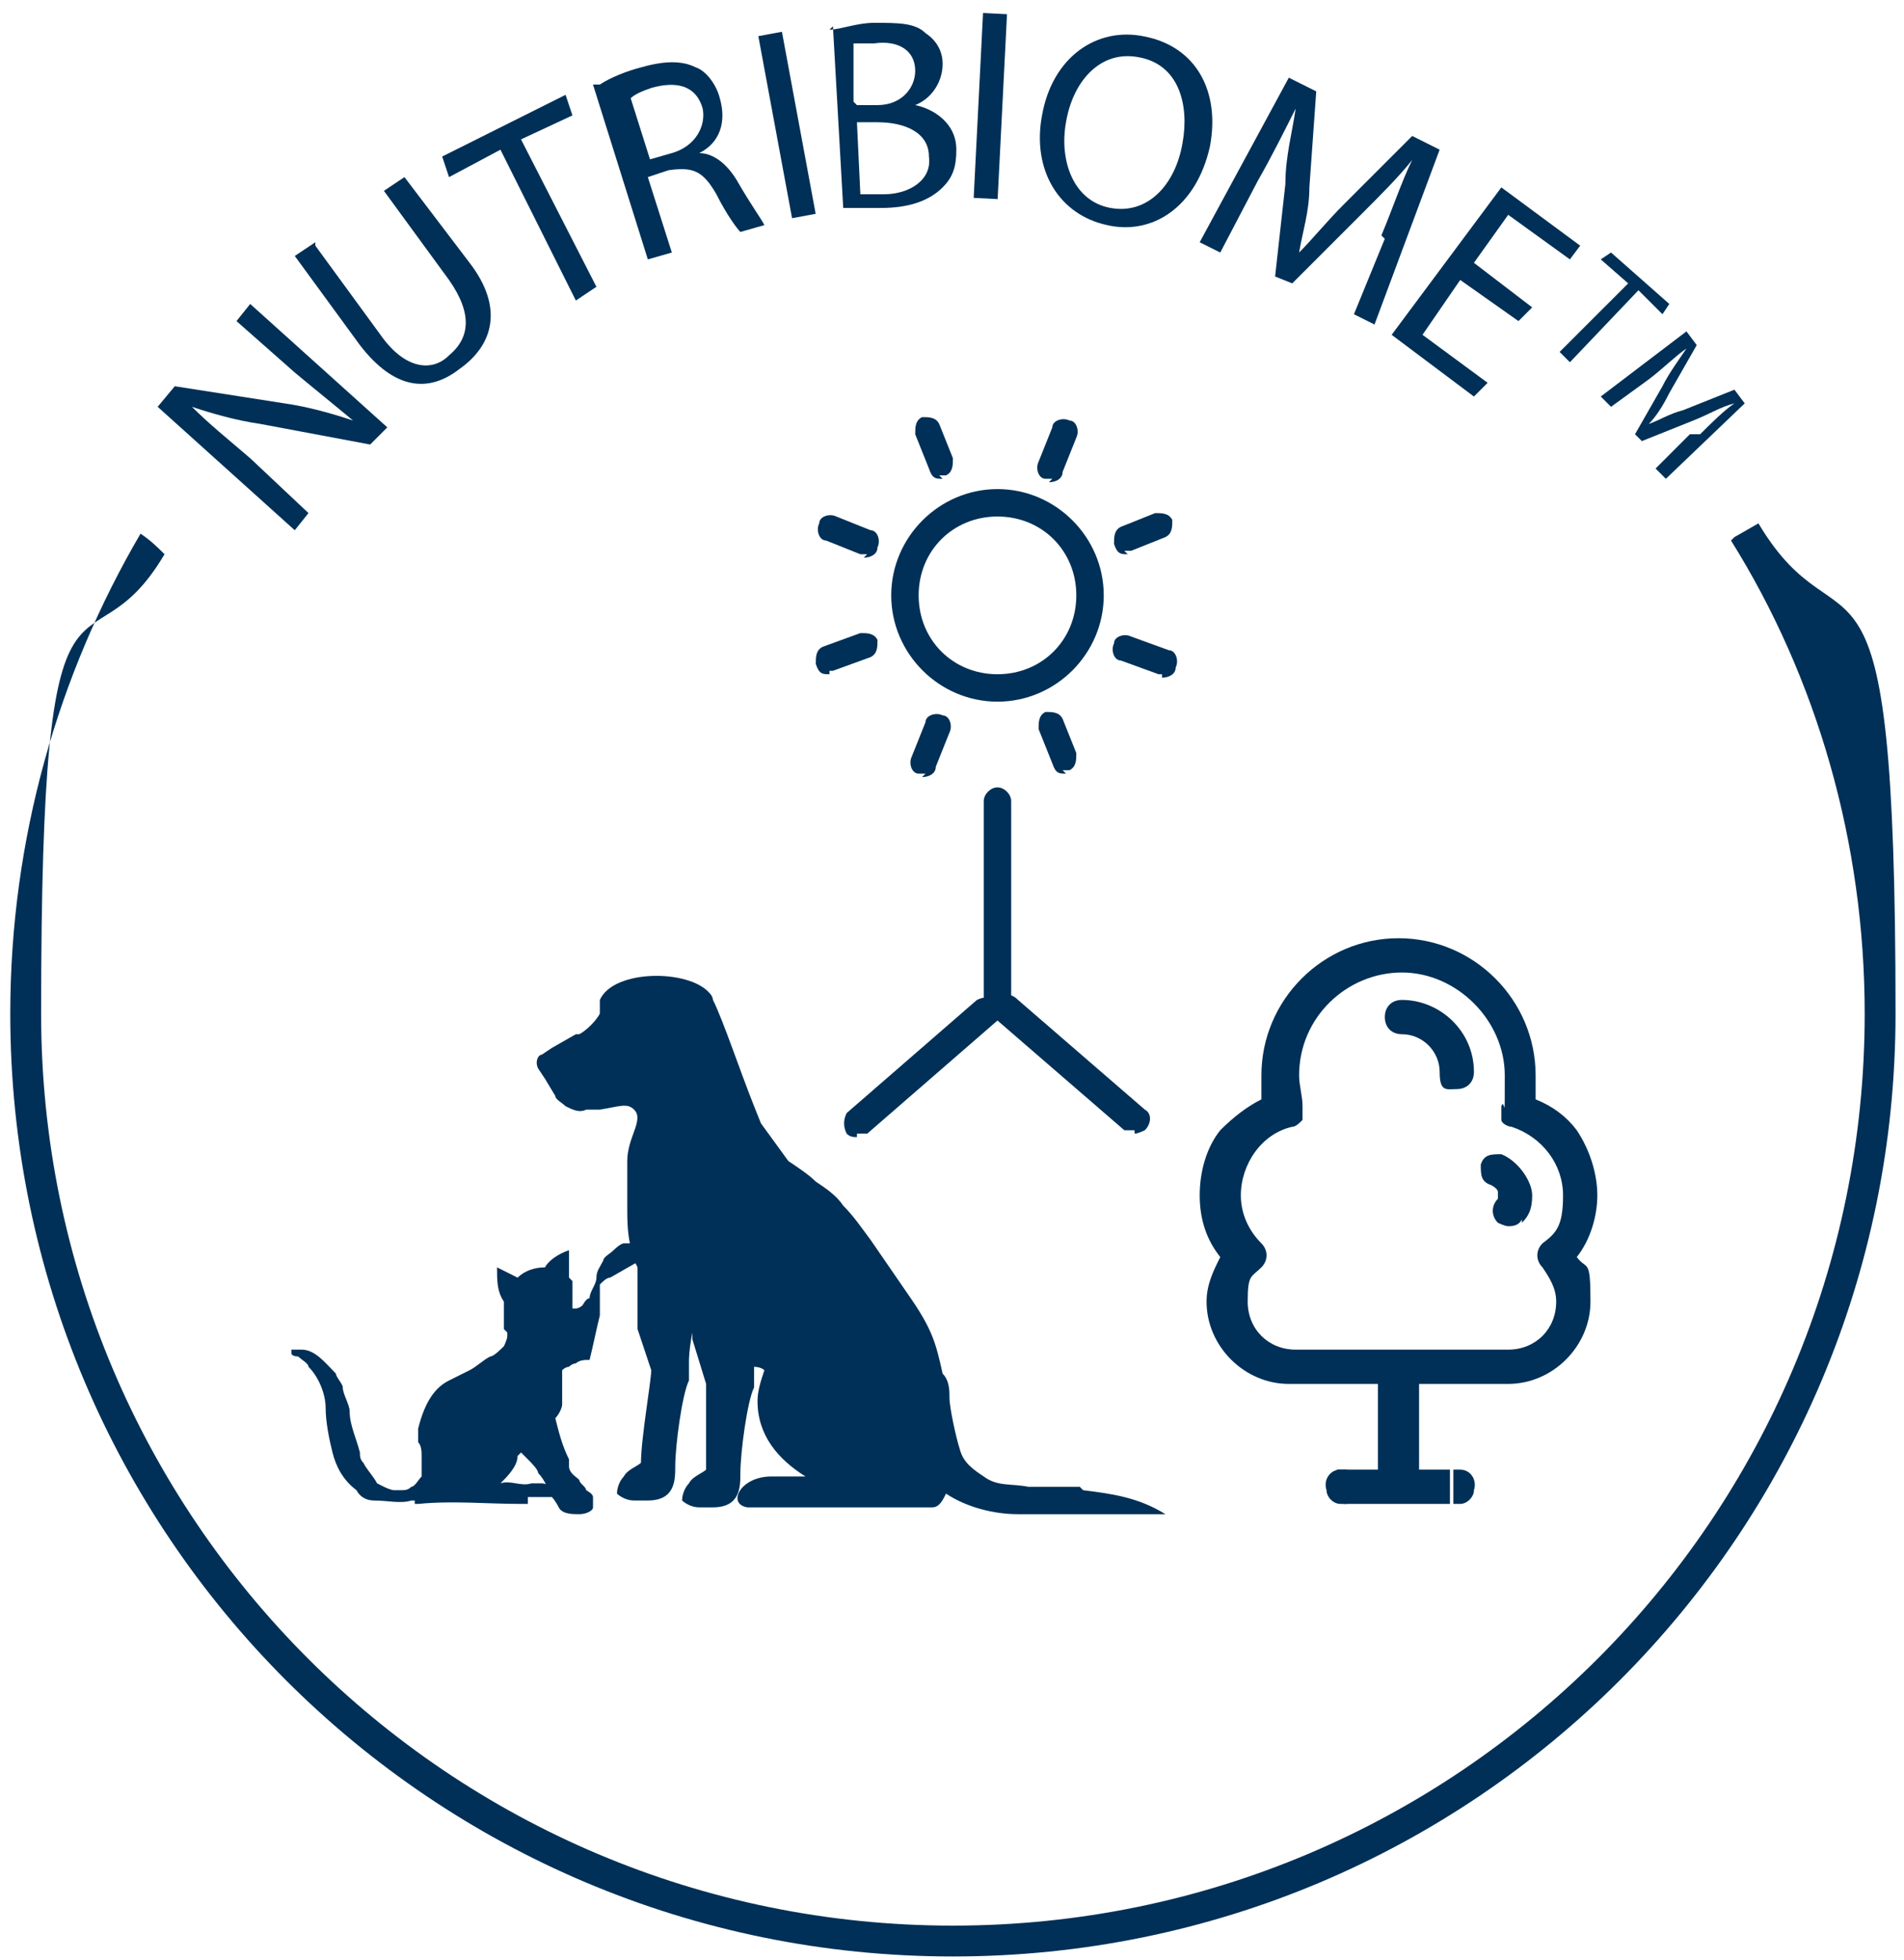 <?xml version="1.0" encoding="UTF-8"?> <svg xmlns="http://www.w3.org/2000/svg" width="137" height="141" viewBox="0 0 137 141" fill="none"><path d="M21.209 38.145L11.344 29.265L12.577 27.786L20.469 29.019C22.196 29.265 23.922 29.759 25.402 30.252C23.922 29.019 22.689 28.032 21.209 26.799L17.017 23.099L18.003 21.866L27.869 30.745L26.635 31.979L18.743 30.499C17.017 30.252 15.29 29.759 13.81 29.265C15.043 30.499 16.276 31.485 18.003 32.965L22.196 36.911L21.209 38.145Z" fill="#003057"></path><path d="M22.69 17.674L27.376 24.086C29.102 26.553 31.076 26.799 32.309 25.566C33.789 24.333 34.035 22.607 32.309 20.14L27.623 13.728L29.102 12.741L33.789 18.907C36.255 22.113 35.515 24.826 33.049 26.553C30.829 28.279 28.363 28.033 25.896 24.826L21.21 18.414L22.69 17.427V17.674Z" fill="#003057"></path><path d="M36.009 10.768L32.31 12.741L31.816 11.261L40.695 6.822L41.189 8.301L37.489 10.028L42.915 20.633L41.435 21.62L36.009 10.768Z" fill="#003057"></path><path d="M46.614 11.508L48.341 11.014C50.067 10.521 50.807 9.041 50.56 7.808C50.067 6.082 48.587 5.835 46.861 6.328C46.121 6.575 45.628 6.821 45.381 7.068L46.861 11.754L46.614 11.508ZM43.161 6.082C43.901 5.588 45.134 5.095 46.121 4.848C47.847 4.355 49.081 4.355 50.067 4.848C50.807 5.095 51.547 6.082 51.794 7.068C52.287 8.795 51.794 10.274 50.314 11.014C51.3 11.014 52.287 11.754 53.027 12.987C54.013 14.714 54.753 15.7 55 16.194L53.273 16.687C53.027 16.44 52.287 15.454 51.547 13.974C50.56 12.248 49.821 12.001 48.094 12.248L46.614 12.741L48.341 18.167L46.614 18.66L42.668 6.082H43.161Z" fill="#003057"></path><path d="M56.263 2.286L54.565 2.601L56.992 15.697L58.69 15.382L56.263 2.286Z" fill="#003057"></path><path d="M62.153 13.974C62.4 13.974 62.893 13.974 63.633 13.974C65.359 13.974 67.086 12.988 66.839 11.261C66.839 9.535 65.113 8.795 63.139 8.795H61.66L61.906 13.974H62.153ZM61.66 7.561H63.139C64.866 7.561 65.853 6.328 65.853 5.095C65.853 3.615 64.619 2.875 62.893 3.122C62.153 3.122 61.66 3.122 61.413 3.122V7.315L61.66 7.561ZM59.687 2.135C60.426 2.135 61.66 1.642 62.893 1.642C64.619 1.642 65.853 1.642 66.593 2.382C67.332 2.875 67.826 3.615 67.826 4.602C67.826 5.835 67.086 7.068 65.853 7.561C67.086 7.808 68.812 8.795 68.812 10.768C68.812 12.001 68.566 12.741 67.826 13.481C66.839 14.467 65.359 14.961 63.386 14.961C62.153 14.961 61.166 14.961 60.673 14.961L59.933 1.889L59.687 2.135Z" fill="#003057"></path><path d="M70.733 0.934L70.06 14.236L71.784 14.323L72.458 1.021L70.733 0.934Z" fill="#003057"></path><path d="M76.703 8.795C76.21 11.508 77.197 14.467 79.91 14.96C82.623 15.454 84.596 13.234 85.089 10.274C85.582 7.561 84.843 4.602 81.883 4.108C79.17 3.615 77.197 5.835 76.703 8.795ZM87.062 10.521C86.076 14.96 82.869 16.934 79.663 16.194C76.21 15.454 74.237 12.248 74.977 8.301C75.717 4.108 78.923 1.889 82.376 2.629C86.076 3.368 87.802 6.575 87.062 10.521Z" fill="#003057"></path><path d="M99.394 16.934C100.134 15.207 100.874 12.987 101.614 11.508C100.627 12.741 99.394 13.974 97.914 15.454L92.981 20.387L91.748 19.893L92.488 13.234C92.488 11.261 92.981 9.534 93.228 7.808C92.488 9.288 91.502 11.261 90.515 12.988L87.802 18.167L86.322 17.427L92.735 5.588L94.708 6.575L94.215 13.481C94.215 15.207 93.722 16.687 93.475 18.167C94.461 17.18 95.448 15.947 96.681 14.714L101.614 9.781L103.587 10.768L98.901 23.346L97.421 22.606L99.641 17.18L99.394 16.934Z" fill="#003057"></path><path d="M109.26 23.1L105.068 20.14L102.355 24.086L107.041 27.539L106.054 28.526L100.135 24.086L108.027 13.481L113.7 17.674L112.96 18.66L108.521 15.454L106.054 18.907L110.247 22.113L109.26 23.1Z" fill="#003057"></path><path d="M117.154 20.387L115.18 18.66L115.92 18.167L120.113 21.866L119.62 22.606L117.893 20.88L112.961 26.059L112.221 25.319L117.154 20.387Z" fill="#003057"></path><path d="M122.332 31.239C123.072 30.499 124.059 29.512 124.799 29.019C123.812 29.266 123.072 29.759 121.839 30.252L118.139 31.732L117.646 31.239L119.619 27.786C120.113 26.799 120.852 25.813 121.346 25.073C120.606 25.566 119.619 26.553 118.633 27.293L115.92 29.266L115.18 28.526L121.346 23.84L122.086 24.826L120.112 28.279C119.619 29.266 119.126 30.006 118.633 30.499C119.373 30.252 120.112 29.759 121.099 29.512L124.799 28.033L125.539 29.019L119.866 34.445L119.126 33.705L121.592 31.239H122.332Z" fill="#003057"></path><path d="M109.508 87.966C110.001 87.473 110.247 86.979 110.247 85.993C110.247 85.006 109.261 83.526 108.028 83.033C107.288 83.033 106.794 83.033 106.548 83.773C106.548 84.513 106.548 85.006 107.288 85.253C107.288 85.253 107.781 85.499 107.781 85.746C107.781 85.993 107.781 85.746 107.781 86.239C107.288 86.733 107.288 87.473 107.781 87.966C107.781 87.966 108.274 88.213 108.521 88.213C108.768 88.213 109.261 88.213 109.508 87.719" fill="#003057"></path><path d="M100.876 71.934C100.136 71.934 99.643 72.428 99.643 73.168C99.643 73.908 100.136 74.401 100.876 74.401C102.356 74.401 103.589 75.634 103.589 77.114C103.589 78.594 104.082 78.347 104.822 78.347C105.562 78.347 106.055 77.854 106.055 77.114C106.055 74.154 103.589 71.934 100.876 71.934Z" fill="#003057"></path><path d="M96.436 105.724C95.696 105.724 95.202 106.464 95.449 107.204C95.449 107.697 95.942 108.19 96.436 108.19C96.436 108.19 96.682 108.19 96.929 108.19V105.724C96.436 105.724 96.436 105.724 96.436 105.724Z" fill="#003057"></path><path d="M105.068 105.724C105.808 105.724 106.302 106.464 106.055 107.204C106.055 107.697 105.562 108.19 105.068 108.19C105.068 108.19 104.822 108.19 104.575 108.19V105.724C105.068 105.724 105.068 105.724 105.068 105.724Z" fill="#003057"></path><path d="M93.229 97.092C91.256 97.092 89.776 95.612 89.776 93.639C89.776 91.666 90.023 91.912 90.763 91.172C91.256 90.679 91.256 89.939 90.763 89.446C89.776 88.459 89.283 87.226 89.283 85.993C89.283 83.773 90.763 81.553 92.983 81.06C93.229 81.06 93.476 80.813 93.722 80.567C93.722 80.32 93.722 79.827 93.722 79.58C93.722 78.84 93.476 78.1 93.476 77.361C93.476 73.168 96.929 69.961 100.875 69.961C104.821 69.961 108.274 73.414 108.274 77.361C108.274 81.307 108.274 78.84 108.028 79.58C108.028 79.827 108.028 80.32 108.028 80.567C108.028 80.813 108.521 81.06 108.767 81.06C110.987 81.8 112.467 83.773 112.467 85.993C112.467 88.213 111.974 88.706 110.987 89.446C110.494 89.939 110.494 90.679 110.987 91.172C111.481 91.912 111.974 92.652 111.974 93.639C111.974 95.612 110.494 97.092 108.521 97.092H93.229ZM102.108 105.724V99.558H108.521C111.727 99.558 114.44 96.845 114.44 93.639C114.44 90.432 114.194 91.419 113.454 90.432C114.44 89.199 114.933 87.473 114.933 85.993C114.933 84.513 114.44 82.787 113.454 81.307C112.714 80.32 111.727 79.58 110.494 79.087C110.494 78.594 110.494 77.854 110.494 77.361C110.494 71.934 106.054 67.495 100.628 67.495C95.202 67.495 90.763 71.934 90.763 77.361C90.763 82.787 90.763 78.594 90.763 79.087C89.776 79.58 88.79 80.32 87.803 81.307C86.817 82.54 86.323 84.266 86.323 85.993C86.323 87.719 86.817 89.199 87.803 90.432C87.31 91.419 86.817 92.406 86.817 93.639C86.817 96.845 89.529 99.558 92.736 99.558H99.148V105.724C98.162 105.724 97.175 105.724 96.189 105.724L96.682 108.19C97.915 108.19 99.148 108.19 100.628 108.19C102.108 108.19 103.095 108.19 104.328 108.19V105.724C103.835 105.724 102.848 105.724 101.862 105.724" fill="#003057"></path><path d="M43.902 91.912C43.656 91.912 43.409 92.159 43.162 92.406V92.899C43.162 92.899 43.162 93.392 43.162 93.639C43.162 93.885 43.162 94.379 43.162 94.625C42.916 95.612 42.669 96.845 42.422 97.832C42.422 97.832 42.422 97.832 42.176 97.832C42.176 97.832 41.683 97.832 41.436 98.078C41.436 98.078 41.189 98.078 40.943 98.325C40.943 98.325 40.696 98.325 40.449 98.572C40.449 98.818 40.449 99.065 40.449 99.311C40.449 99.805 40.449 100.298 40.449 100.791C40.449 100.791 40.449 100.791 40.449 101.038C40.449 101.285 40.203 101.778 39.956 102.025C40.203 103.011 40.449 103.998 40.943 104.984C40.943 104.984 40.943 105.231 40.943 105.478C40.943 105.971 41.436 106.217 41.683 106.464C41.683 106.711 42.176 106.957 42.176 107.204C42.176 107.204 42.669 107.451 42.669 107.697C42.669 107.697 42.669 107.697 42.669 108.191C42.669 108.191 42.669 108.191 42.669 108.437C42.669 108.684 42.176 108.93 41.683 108.93C41.189 108.93 40.449 108.931 40.203 108.437C40.203 108.437 39.956 107.944 39.709 107.697C39.463 107.204 39.216 106.464 38.723 105.971C38.723 105.724 38.23 105.231 37.983 104.984L37.49 104.491C37.49 104.491 37.49 104.491 37.243 104.738C37.243 105.478 36.503 106.217 36.01 106.711C36.75 106.464 37.49 106.957 38.23 106.711C38.476 106.711 38.723 106.711 38.97 106.711C39.463 106.711 39.956 107.204 39.956 107.451V107.697C39.956 107.697 39.956 107.697 39.463 107.697C38.97 107.697 38.476 107.697 37.983 107.697C37.983 107.697 37.983 107.697 37.983 107.944V108.191C37.983 108.191 37.983 108.191 37.49 108.191C35.023 108.191 32.557 107.944 30.09 108.191C30.09 108.191 30.09 108.191 29.844 108.191C29.844 108.191 29.844 108.191 29.844 107.944C29.844 107.944 29.844 107.944 29.597 107.944C28.857 108.191 27.871 107.944 26.884 107.944C26.391 107.944 25.898 107.697 25.651 107.204C24.665 106.464 24.171 105.478 23.924 104.491C23.678 103.504 23.431 102.271 23.431 101.285C23.431 100.298 22.938 99.065 22.198 98.325C22.198 98.078 21.705 97.832 21.458 97.585C21.458 97.585 20.965 97.585 20.965 97.338C20.965 97.338 20.965 97.338 20.965 97.092C20.965 97.092 21.458 97.092 21.705 97.092C22.691 97.092 23.431 98.078 24.171 98.818C24.171 99.065 24.664 99.558 24.664 99.805C24.664 100.298 25.158 101.038 25.158 101.531C25.158 102.518 25.651 103.504 25.898 104.491C25.898 104.738 25.898 104.984 26.144 105.231C26.391 105.724 26.884 106.217 27.131 106.711C27.131 106.711 27.131 106.711 27.624 106.957C27.624 106.957 28.117 107.204 28.364 107.204C28.364 107.204 28.611 107.204 28.857 107.204C29.104 107.204 29.351 107.204 29.597 106.957C29.844 106.957 30.09 106.464 30.337 106.217V105.724C30.337 105.478 30.337 105.231 30.337 104.984C30.337 104.984 30.337 104.984 30.337 104.738C30.337 104.491 30.337 103.998 30.09 103.751C30.09 103.751 30.09 103.751 30.09 103.504C30.09 103.504 30.09 103.504 30.09 103.258C30.09 103.258 30.09 103.011 30.09 102.764C30.584 100.791 31.324 99.805 32.31 99.311C32.804 99.065 33.297 98.818 33.79 98.572C34.283 98.325 34.777 97.832 35.27 97.585C35.517 97.585 36.01 97.092 36.257 96.845C36.257 96.845 36.503 96.352 36.503 96.105C36.503 96.105 36.503 96.105 36.503 95.859C36.503 95.859 36.503 95.859 36.257 95.612C36.257 95.612 36.257 95.365 36.257 95.119C36.257 94.625 36.257 94.132 36.257 93.639C35.763 92.899 35.763 92.159 35.763 91.172C36.257 91.419 36.75 91.666 37.243 91.912C37.736 91.419 38.476 91.172 39.216 91.172C39.463 90.679 40.203 90.186 40.943 89.939C40.943 90.679 40.943 91.172 40.943 91.912C40.943 91.912 40.943 91.912 41.189 92.159C41.189 92.159 41.189 92.159 41.189 92.406C41.189 92.406 41.189 92.406 41.189 92.652C41.189 92.899 41.189 93.392 41.189 93.639C41.189 93.639 41.189 93.885 41.189 94.132C41.189 94.132 41.189 94.132 41.436 94.132C41.436 94.132 41.683 94.132 41.929 93.885C41.929 93.885 42.176 93.392 42.422 93.392C42.422 92.899 42.916 92.406 42.916 91.912C42.916 91.419 43.163 91.172 43.409 90.679C43.409 90.433 43.902 90.186 44.149 89.939C44.149 89.939 44.642 89.446 44.889 89.446C45.136 89.446 45.629 89.446 45.876 89.446C46.122 89.446 46.369 89.939 46.369 90.186C46.369 90.433 46.122 90.679 45.629 90.926" fill="#003057"></path><path d="M77.691 106.957C77.197 106.957 76.457 106.957 75.964 106.957C75.471 106.957 75.224 106.957 74.731 106.957C74.484 106.957 74.237 106.957 73.991 106.957C72.758 106.711 71.771 106.957 70.784 106.217C70.045 105.724 69.305 105.231 69.058 104.244C68.811 103.504 68.318 101.284 68.318 100.545C68.318 100.051 68.318 99.311 67.825 98.818C67.332 96.598 67.085 95.612 65.359 93.145L62.645 89.199C61.906 88.213 61.412 87.473 60.672 86.733C60.179 85.993 59.439 85.499 58.699 85.006C58.206 84.513 57.466 84.02 56.726 83.526L54.753 80.813L54.26 79.58C53.273 77.114 52.04 73.414 51.3 71.934C51.3 71.934 51.3 71.688 51.053 71.441C49.574 69.715 44.147 69.715 43.161 71.934C43.161 71.934 43.161 72.181 43.161 72.428V72.921C42.914 73.414 42.174 74.154 41.681 74.401H41.434L39.708 75.387L38.968 75.88C38.721 75.88 38.475 76.374 38.721 76.867L39.215 77.607L39.955 78.84C39.955 79.087 40.448 79.334 40.694 79.58C41.188 79.827 41.681 80.073 42.174 79.827C42.174 79.827 42.174 79.827 42.421 79.827C42.667 79.827 42.914 79.827 43.161 79.827C44.641 79.58 45.134 79.334 45.627 79.827C46.367 80.567 45.134 81.8 45.134 83.526C45.134 84.02 45.134 84.266 45.134 84.76C45.134 85.253 45.134 85.499 45.134 85.746C45.134 85.993 45.134 86.486 45.134 86.733C45.134 87.719 45.134 88.706 45.381 89.692C45.381 90.186 45.627 90.679 45.874 91.172C45.874 91.912 45.874 92.652 45.874 93.885V95.612L46.86 98.572C46.86 99.311 46.12 103.504 46.12 105.231C45.874 105.477 45.134 105.724 44.887 106.217C44.641 106.464 44.394 106.957 44.394 107.451C44.394 107.451 44.887 107.944 45.627 107.944H46.614C48.587 107.944 48.587 106.464 48.587 105.477C48.587 103.998 49.08 100.298 49.573 99.311V98.572V97.832C49.573 97.832 49.574 97.092 49.82 95.858V96.352L50.807 99.558C50.807 100.298 50.807 104.244 50.807 105.724C50.56 105.971 49.82 106.217 49.573 106.711C49.327 106.957 49.08 107.45 49.08 107.944C49.08 107.944 49.574 108.437 50.313 108.437H51.3C53.273 108.437 53.273 106.957 53.273 105.971C53.273 104.491 53.766 100.791 54.26 99.805V99.065V98.325C54.26 98.325 54.753 98.325 55 98.572C54.753 99.311 54.506 100.051 54.506 100.791C54.506 103.258 55.986 104.984 57.959 106.217H55.493C53.273 106.217 52.286 108.19 53.766 108.437H66.345C66.345 108.437 66.838 108.437 67.085 108.437C67.578 108.437 67.825 107.944 68.072 107.451C69.551 108.437 71.524 108.93 73.251 108.93C76.457 108.93 79.663 108.93 82.87 108.93C83.117 108.93 83.61 108.93 83.856 108.93C81.883 107.697 79.91 107.451 77.937 107.204" fill="#003057"></path><path d="M71.771 72.674C71.277 72.674 70.784 72.181 70.784 71.688V57.629C70.784 57.136 71.277 56.643 71.771 56.643C72.264 56.643 72.757 57.136 72.757 57.629V71.688C72.757 72.181 72.264 72.674 71.771 72.674Z" fill="#003057"></path><path d="M81.637 81.307C81.637 81.307 81.144 81.307 80.897 81.307L71.771 73.414C71.278 73.168 71.278 72.428 71.771 71.934C72.265 71.441 72.758 71.441 73.251 71.934L82.377 79.827C82.87 80.073 82.87 80.813 82.377 81.307C82.377 81.307 81.884 81.553 81.637 81.553" fill="#003057"></path><path d="M61.66 81.8C61.414 81.8 61.167 81.8 60.92 81.554C60.674 81.061 60.674 80.567 60.92 80.074L70.293 71.935C70.786 71.688 71.279 71.688 71.772 71.935C72.019 72.428 72.019 72.921 71.772 73.415L62.4 81.554C62.4 81.554 61.907 81.554 61.66 81.554" fill="#003057"></path><path d="M76.704 55.656C76.211 55.656 75.965 55.656 75.718 54.916L74.731 52.45C74.731 51.956 74.731 51.463 75.225 51.217C75.718 51.217 76.211 51.217 76.458 51.71L77.445 54.176C77.445 54.669 77.445 55.163 76.951 55.41C76.951 55.41 76.705 55.41 76.458 55.41" fill="#003057"></path><path d="M83.61 48.504C83.61 48.504 83.61 48.504 83.364 48.504L80.65 47.517C80.157 47.517 79.911 46.777 80.157 46.284C80.157 45.791 80.897 45.544 81.391 45.791L84.103 46.777C84.597 46.777 84.843 47.517 84.597 48.011C84.597 48.504 84.103 48.75 83.61 48.75" fill="#003057"></path><path d="M81.145 39.871C80.651 39.871 80.405 39.871 80.158 39.132C80.158 38.638 80.158 38.145 80.651 37.898L83.118 36.912C83.611 36.912 84.104 36.912 84.351 37.405C84.351 37.898 84.351 38.392 83.858 38.638L81.391 39.625C81.391 39.625 81.145 39.625 80.898 39.625" fill="#003057"></path><path d="M75.718 34.445C75.718 34.445 75.472 34.445 75.225 34.445C74.731 34.445 74.485 33.705 74.731 33.212L75.718 30.746C75.718 30.252 76.458 30.006 76.951 30.252C77.445 30.252 77.691 30.992 77.445 31.486L76.458 33.952C76.458 34.445 75.965 34.692 75.471 34.692" fill="#003057"></path><path d="M66.592 55.656C66.592 55.656 66.346 55.656 66.099 55.656C65.606 55.656 65.359 54.916 65.606 54.423L66.592 51.957C66.592 51.464 67.332 51.217 67.825 51.464C68.319 51.464 68.565 52.203 68.319 52.697L67.332 55.163C67.332 55.656 66.839 55.903 66.346 55.903" fill="#003057"></path><path d="M59.686 48.504C59.193 48.504 58.946 48.504 58.699 47.764C58.699 47.271 58.699 46.777 59.193 46.531L61.906 45.544C62.399 45.544 62.892 45.544 63.139 46.037C63.139 46.531 63.139 47.024 62.645 47.271L59.932 48.257C59.932 48.257 59.932 48.257 59.686 48.257" fill="#003057"></path><path d="M62.398 39.871C62.398 39.871 62.152 39.871 61.905 39.871L59.439 38.885C58.945 38.885 58.699 38.145 58.945 37.652C58.945 37.158 59.685 36.912 60.179 37.158L62.645 38.145C63.138 38.145 63.385 38.885 63.138 39.378C63.138 39.872 62.645 40.118 62.152 40.118" fill="#003057"></path><path d="M67.826 34.445C67.332 34.445 67.086 34.445 66.839 33.705L65.853 31.239C65.853 30.746 65.853 30.252 66.346 30.006C66.839 30.006 67.332 30.006 67.579 30.499L68.566 32.965C68.566 33.459 68.566 33.952 68.072 34.199C68.072 34.199 67.826 34.199 67.579 34.199" fill="#003057"></path><path d="M71.773 37.158C68.566 37.158 66.1 39.625 66.1 42.831C66.1 46.037 68.566 48.504 71.773 48.504C74.979 48.504 77.445 46.037 77.445 42.831C77.445 39.625 74.979 37.158 71.773 37.158ZM71.773 50.477C67.58 50.477 64.127 47.024 64.127 42.831C64.127 38.638 67.58 35.185 71.773 35.185C75.966 35.185 79.419 38.638 79.419 42.831C79.419 47.024 75.966 50.477 71.773 50.477Z" fill="#003057"></path><path d="M124.553 38.885C130.719 48.75 134.172 60.589 134.172 72.921C134.172 109.177 104.821 138.527 68.565 138.527C32.309 138.527 2.959 109.177 2.959 72.921C2.959 36.665 6.165 49.49 11.838 39.871C11.345 39.378 10.851 38.885 10.112 38.391C4.192 48.504 0.739 60.342 0.739 72.921C0.739 110.41 31.076 140.747 68.565 140.747C106.055 140.747 136.391 110.41 136.391 72.921C136.391 35.432 132.692 48.01 126.526 37.651L124.799 38.638L124.553 38.885Z" fill="#003057"></path></svg> 